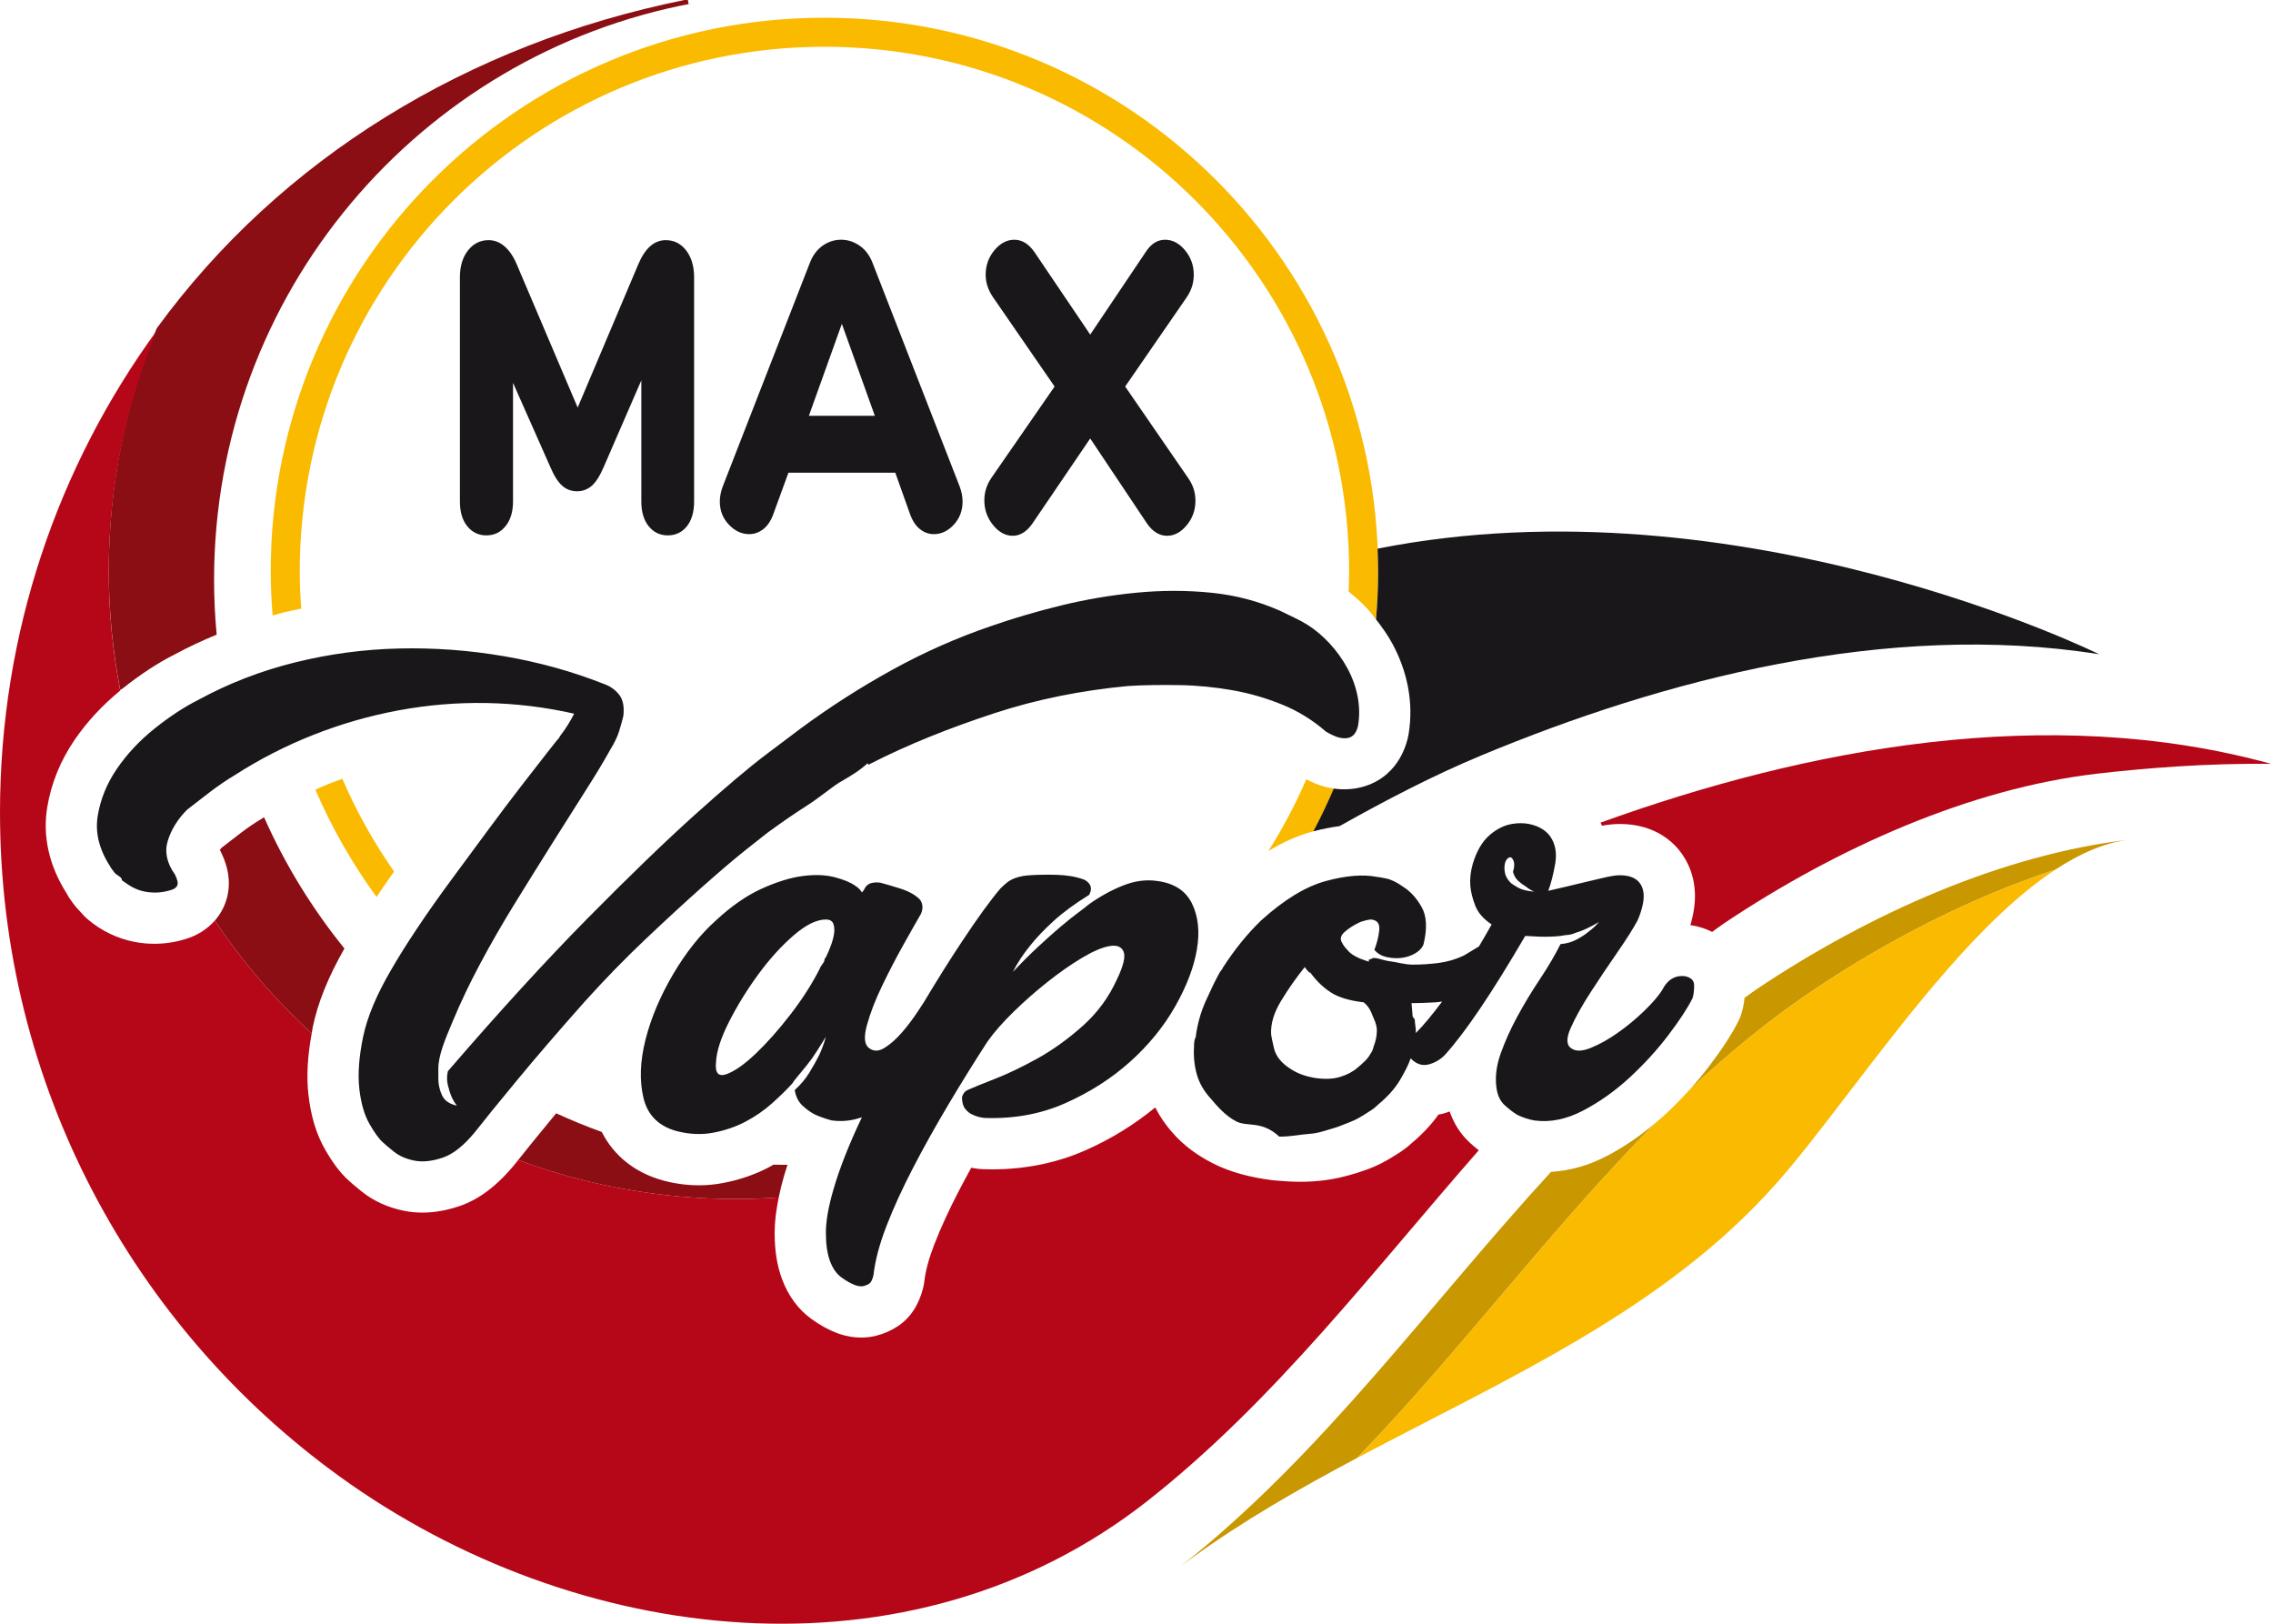 <?xml version="1.0" encoding="utf-8"?>
<!-- Generator: Adobe Illustrator 16.0.0, SVG Export Plug-In . SVG Version: 6.00 Build 0)  -->
<!DOCTYPE svg PUBLIC "-//W3C//DTD SVG 1.1//EN" "http://www.w3.org/Graphics/SVG/1.1/DTD/svg11.dtd">
<svg version="1.1" id="Ebene_1" xmlns="http://www.w3.org/2000/svg" xmlns:xlink="http://www.w3.org/1999/xlink" x="0px" y="0px"
	 width="280px" height="200px" viewBox="0 0 280 200" enable-background="new 0 0 280 200" xml:space="preserve">
<g>
	<g>
		<path fill="#F9BA00" d="M151.451,188.725c0.132-0.087,0.264-0.176,0.396-0.262C151.715,188.549,151.583,188.638,151.451,188.725z"
			/>
		<path fill="#F9BA00" d="M156.694,185.443c0.021-0.014,0.042-0.026,0.064-0.039C156.736,185.417,156.715,185.43,156.694,185.443z"
			/>
		<path fill="#F9BA00" d="M162.156,182.304c-0.111,0.062-0.223,0.123-0.334,0.185C161.934,182.427,162.045,182.365,162.156,182.304z
			"/>
	</g>
	<g>
		<path fill="#F9BA00" d="M34.814,75.467c0.758-0.188,1.525-0.341,2.29-0.501c-0.106-1.512-0.179-3.033-0.179-4.572
			c0-17.853,7.231-34,18.93-45.702C67.558,12.993,83.704,5.761,101.557,5.76c17.854,0.001,34,7.233,45.704,18.932
			c11.7,11.702,18.931,27.849,18.931,45.702c0,0.829-0.031,1.65-0.063,2.472c0.807,0.644,1.581,1.331,2.302,2.106
			c0.383,0.415,0.72,0.867,1.068,1.31c0.167-1.942,0.271-3.902,0.271-5.888c-0.001-37.673-30.538-68.21-68.211-68.211
			c-37.672,0.001-68.209,30.538-68.21,68.211c0,1.826,0.093,3.63,0.234,5.42C33.994,75.701,34.398,75.57,34.814,75.467z"/>
		<path fill="#F9BA00" d="M42.172,95.926c-0.431,0.157-0.865,0.307-1.291,0.475c-0.684,0.271-1.36,0.562-2.031,0.862
			c2.019,4.705,4.556,9.129,7.532,13.218c0.681-1.015,1.404-2.06,2.164-3.131C46.056,103.786,43.911,99.965,42.172,95.926z"/>
		<path fill="#F9BA00" d="M162.022,96.505c-0.377-0.157-0.745-0.333-1.106-0.517c-1.327,3.075-2.893,6.021-4.663,8.828
			c1.823-1.106,3.632-1.909,5.45-2.4c0.032-0.01,0.063-0.014,0.096-0.021c0.911-1.713,1.758-3.465,2.523-5.26
			C163.542,97.026,162.768,96.816,162.022,96.505z"/>
	</g>
</g>
<path fill="#1A171B" d="M169.697,67.577c0.038,0.936,0.071,1.872,0.071,2.817c0,1.989-0.095,3.954-0.263,5.899
	c0.742,0.942,1.434,1.924,2.013,2.985c0.913,1.674,1.559,3.458,1.916,5.301c0.379,1.955,0.406,3.931,0.081,5.879
	c-0.027,0.17-0.063,0.338-0.104,0.505c-0.453,1.801-1.316,3.269-2.563,4.364c-1.753,1.54-4.175,2.139-6.546,1.804
	c-0.768,1.795-1.604,3.554-2.518,5.266c1.132-0.302,2.196-0.498,3.229-0.644c5.742-3.217,11.531-6.237,17.454-8.702
	c22.29-9.281,49.925-16.628,76.122-12.466C258.59,80.585,214.345,58.741,169.697,67.577z"/>
<g>
	<path fill="#8A0E13" d="M96.584,144.826c0.125-0.437,0.281-0.9,0.43-1.358c-0.109,0-0.218,0.007-0.329,0.007
		c-0.471,0-0.946-0.012-1.419-0.022c-0.165,0.092-0.318,0.201-0.486,0.289c-1.764,0.931-3.708,1.599-5.776,1.984
		c-0.959,0.178-1.938,0.269-2.915,0.269c-1.427,0-2.884-0.191-4.33-0.569c-3.531-0.962-6.142-3.055-7.628-5.998
		c-1.911-0.689-3.784-1.459-5.617-2.301c-0.012,0.017-0.027,0.033-0.04,0.049c-2.165,2.622-3.718,4.533-4.643,5.709
		c8.366,3.102,17.412,4.801,26.857,4.801c1.762,0,3.506-0.074,5.238-0.191C96.104,146.645,96.311,145.768,96.584,144.826z"/>
	<path fill="#8A0E13" d="M15.121,84.793c2.155-1.722,4.313-3.134,6.418-4.198c1.66-0.901,3.388-1.696,5.15-2.427
		c-0.205-2.218-0.319-4.463-0.319-6.735c0-35.343,25.376-64.752,58.901-71.017c-0.024,0.004-0.05,0.008-0.075,0.012
		c-0.008,0.001-0.018,0.001-0.025,0.003c-0.018,0.004-0.032,0.006-0.05,0.009c-0.009,0.001-0.016,0.001-0.026,0.003
		c-0.017,0.002-0.036,0.005-0.052,0.009c-0.01,0.001-0.015,0.001-0.024,0.002c-0.018,0.002-0.035,0.005-0.052,0.008
		c-0.006,0.002-0.018,0.004-0.024,0.006c-0.018,0.003-0.035,0.005-0.054,0.008c-0.008,0.001-0.013,0.001-0.023,0.003
		c-0.017,0.002-0.039,0.006-0.058,0.009c-0.005,0.001-0.01-0.249-0.017-0.249C84.768,0.243,84.745,0,84.721,0
		c-0.003,0-0.001,0-0.004,0c-0.106,0-0.208,0-0.313,0C84.4,0,84.4,0,84.397,0c-0.024,0-0.049,0-0.074,0c-0.002,0,0,0-0.002,0
		C57.68,5.369,34.56,19.513,19.303,40.445c-3.802,9.137-5.903,19.297-5.903,29.807c0,5.018,0.495,9.989,1.408,14.74
		C14.915,84.904,15.012,84.88,15.121,84.793z"/>
	<path fill="#8A0E13" d="M38.536,126.482c0.615-2.992,1.907-6.163,3.893-9.652c-3.965-4.903-7.311-10.326-9.897-16.165
		c-0.065,0.042-0.134,0.08-0.199,0.122c-0.056,0.036-0.113,0.071-0.171,0.106c-0.813,0.488-1.625,1.039-2.413,1.637
		c-0.823,0.626-1.638,1.252-2.44,1.879c-0.083,0.094-0.157,0.186-0.225,0.277c0.041,0.073,0.078,0.146,0.112,0.215
		c0.333,0.672,0.591,1.367,0.768,2.063c0.596,2.413-0.014,4.732-1.501,6.428c3.419,5.098,7.431,9.762,11.934,13.902
		C38.444,127.021,38.478,126.762,38.536,126.482z"/>
</g>
<g>
	<path fill="#B60718" d="M181.017,140.708c-1.105-1.031-1.931-2.323-2.439-3.805c-0.24,0.089-0.483,0.169-0.731,0.243
		c-0.215,0.063-0.433,0.097-0.65,0.141c-0.855,1.201-1.909,2.34-3.165,3.4c-0.619,0.581-1.321,1.106-2.094,1.568
		c-1.165,0.76-2.341,1.359-3.496,1.781c-0.943,0.34-1.739,0.59-2.448,0.772c-1.352,0.377-2.788,0.614-4.273,0.707
		c-0.485,0.03-0.992,0.046-1.518,0.046c-0.921,0-1.903-0.048-2.926-0.144c-0.164-0.01-0.331-0.021-0.467-0.038
		c-2.892-0.363-5.276-1.026-7.288-2.032c-2.059-1.026-3.752-2.298-5.034-3.777c-0.898-0.986-1.613-2.051-2.181-3.166
		c-2.519,2.072-5.363,3.848-8.515,5.247c-3.544,1.578-7.444,2.381-11.581,2.381c-0.401,0-0.806-0.008-1.212-0.022
		c-0.177-0.007-0.354-0.021-0.529-0.042c-0.28-0.034-0.556-0.078-0.828-0.131c-0.536,0.974-1.053,1.938-1.547,2.889
		c-1.201,2.309-2.209,4.51-2.997,6.539c-0.675,1.739-1.087,3.26-1.228,4.523c-0.031,0.28-0.081,0.559-0.149,0.832
		c-0.524,2.1-1.57,3.69-3.111,4.725c-0.824,0.546-1.718,0.939-2.681,1.182c-0.626,0.154-1.229,0.226-1.838,0.226
		c-0.891,0-1.806-0.154-2.717-0.458c-0.077-0.026-0.155-0.055-0.23-0.083c-1.059-0.398-2.128-0.985-3.18-1.745
		c-1.643-1.191-2.863-2.852-3.64-4.944c-0.605-1.633-0.899-3.49-0.899-5.68c0-1.322,0.178-2.77,0.505-4.35
		c-1.732,0.117-3.476,0.191-5.238,0.191c-9.445,0-18.491-1.699-26.857-4.801c-0.083,0.105-0.168,0.215-0.241,0.308
		c-2.282,2.826-4.572,4.561-7.074,5.396c-1.542,0.514-3.048,0.773-4.48,0.773c-0.766,0-1.522-0.073-2.249-0.22
		c-2.003-0.4-3.763-1.198-5.228-2.373c-0.779-0.622-1.283-1.049-1.659-1.406c-0.978-0.885-1.888-2.087-2.848-3.76
		c-1.082-1.876-1.757-4.094-2.062-6.772c-0.254-2.256-0.109-4.737,0.403-7.535c-4.502-4.141-8.514-8.805-11.934-13.902
		c-0.904,1.03-2.131,1.83-3.613,2.275c-1.207,0.379-2.522,0.582-3.834,0.582h-0.001c-0.788,0-1.584-0.073-2.367-0.219
		c-2.183-0.413-4.151-1.358-5.862-2.813c-0.301-0.256-0.574-0.536-0.819-0.838c-0.355-0.355-0.677-0.725-0.962-1.107
		c-0.336-0.448-0.645-0.926-0.911-1.415c-2.065-3.316-2.853-6.906-2.277-10.403c0.483-2.957,1.625-5.768,3.394-8.35
		c1.52-2.217,3.408-4.243,5.598-6.043c-0.913-4.751-1.408-9.651-1.408-14.669c0-10.505,2.1-20.52,5.898-29.652
		C7.165,57.391,0,77.892,0,100.071c0,33.664,16.491,63.472,41.837,81.792c28.977,20.945,70.259,26.076,99.615,2.933
		c15.598-12.297,27.658-28.229,40.713-43.113C181.774,141.377,181.391,141.057,181.017,140.708z"/>
	<path fill="#B60718" d="M197.167,101.324c0.056,0.133,0.122,0.243,0.173,0.383c0.815-0.147,1.519-0.217,2.167-0.217
		c4.427,0,6.716,2.309,7.686,3.685c1.075,1.542,2.152,4.12,1.29,7.804c-0.072,0.321-0.157,0.648-0.257,0.979
		c0.104,0.013,0.21,0.027,0.313,0.044c0.86,0.146,1.647,0.422,2.368,0.78c0.499-0.349,0.977-0.721,1.485-1.061
		c13.957-9.338,30.359-16.625,45.979-18.43c5.768-0.666,13.439-1.304,21.408-1.202C252.29,86.501,222.426,92.195,197.167,101.324z"
		/>
</g>
<g>
	<path fill="#C99700" d="M197.944,142.383c-2.263,1.185-4.572,1.819-6.879,1.956c-15.027,16.351-28.091,34.76-45.616,48.579
		c0.021-0.019,0.047-0.037,0.071-0.056c0.011-0.008,0.021-0.016,0.033-0.022c0.011-0.012,0.026-0.021,0.039-0.031
		c0.014-0.011,0.026-0.019,0.039-0.028c0.011-0.01,0.021-0.018,0.032-0.025c0.016-0.011,0.028-0.021,0.043-0.032
		c0.012-0.007,0.02-0.014,0.03-0.021c0.015-0.012,0.028-0.023,0.044-0.032c0.009-0.01,0.017-0.015,0.025-0.021
		c0.016-0.012,0.033-0.023,0.049-0.035c0.001-0.001,0.005-0.004,0.006-0.005c0.061-0.045,0.122-0.091,0.184-0.135
		c0.007-0.006,0.015-0.011,0.02-0.017c0.018-0.012,0.033-0.023,0.05-0.035c0.006-0.005,0.019-0.015,0.025-0.019
		c0.015-0.012,0.03-0.023,0.046-0.034c0.011-0.008,0.019-0.014,0.028-0.021c0.017-0.012,0.03-0.023,0.044-0.033
		c0.01-0.008,0.02-0.014,0.03-0.021c0.014-0.011,0.028-0.023,0.044-0.034c0.008-0.005,0.016-0.012,0.025-0.017
		c0.026-0.02,0.051-0.04,0.078-0.06c0.015-0.009,0.025-0.019,0.04-0.028c0.01-0.008,0.021-0.016,0.032-0.023
		c0.016-0.011,0.029-0.021,0.042-0.032c0.011-0.006,0.021-0.016,0.031-0.022c0.016-0.012,0.031-0.021,0.048-0.033
		c0.009-0.007,0.018-0.014,0.027-0.02c0.017-0.013,0.035-0.026,0.052-0.04c0.007-0.005,0.015-0.009,0.021-0.015
		c0.025-0.017,0.047-0.033,0.07-0.051l0.003-0.003c6.39-4.634,13.31-8.587,20.387-12.347c12.81-13.243,23.858-28.287,36.825-41.328
		C202.114,139.863,200.084,141.262,197.944,142.383z"/>
	<path fill="#C99700" d="M216.387,121.844c-0.506,0.338-0.98,0.709-1.479,1.055c-0.084,0.72-0.209,1.407-0.418,2.04
		c-0.096,0.287-0.212,0.566-0.347,0.836c-0.781,1.566-1.957,3.378-3.593,5.537c-0.78,1.026-1.62,2.033-2.512,3.014
		c4.816-4.527,9.925-8.75,15.503-12.481c9.132-6.111,19.313-11.33,29.633-14.722c3.075-2.021,6.155-3.358,9.191-3.709
		C246.748,105.219,230.346,112.504,216.387,121.844z"/>
</g>
<path fill="#F9BA00" d="M253.175,107.122c-10.32,3.392-20.501,8.61-29.633,14.722c-5.578,3.731-10.687,7.954-15.503,12.481
	c-0.938,1.033-1.931,2.04-2.979,3.01c-0.341,0.314-0.696,0.608-1.046,0.907c-12.967,13.041-24.016,28.085-36.825,41.328
	c-0.063,0.034-0.127,0.07-0.192,0.105c18.467-9.822,38.007-18.278,51.869-33.965c2.614-2.957,5.538-6.761,8.687-10.873
	c7.669-10.017,16.661-21.859,25.708-27.77C253.231,107.086,253.203,107.104,253.175,107.122z"/>
<g>
	<path fill="#1A171B" d="M86.536,109.218c2.121-1.884,3.921-3.416,5.404-4.596c1.479-1.178,2.356-1.868,2.625-2.07
		c1.75-1.277,3.367-2.389,4.849-3.333c1.48-0.942,2.793-2.069,3.939-2.812c1.278-0.74,2.457-1.407,3.535-2.407h-0.101
		c0.133,0,0.202,0.253,0.202,0.185c4.982-2.558,10.134-4.569,15.454-6.32c5.318-1.75,10.808-2.823,16.464-3.363
		c2.02-0.134,4.14-0.148,6.363-0.116c2.222,0.036,4.394,0.255,6.515,0.625c2.121,0.371,4.174,0.968,6.161,1.775
		c1.985,0.809,3.788,1.924,5.403,3.338c0.337,0.202,0.708,0.39,1.111,0.557c0.403,0.169,0.808,0.254,1.213,0.254
		c0.403,0,0.74-0.117,1.011-0.353c0.267-0.236,0.469-0.622,0.605-1.161c0.201-1.213,0.184-2.425-0.05-3.636
		c-0.239-1.213-0.658-2.374-1.264-3.486c-0.605-1.11-1.331-2.121-2.171-3.029c-0.845-0.91-1.735-1.667-2.677-2.273
		c-0.54-0.337-1.096-0.64-1.667-0.91c-0.573-0.268-1.129-0.538-1.668-0.808c-2.692-1.212-5.555-1.97-8.584-2.273
		c-3.029-0.303-6.111-0.303-9.242,0c-3.131,0.303-6.212,0.826-9.242,1.566c-3.03,0.741-5.894,1.583-8.586,2.525
		c-4.175,1.415-8.249,3.217-12.221,5.403c-3.974,2.189-7.777,4.631-11.414,7.323c-0.54,0.404-1.903,1.432-4.091,3.081
		c-2.189,1.65-5.135,4.141-8.838,7.474c-3.704,3.334-8.115,7.594-13.232,12.778c-5.118,5.186-10.842,11.447-17.17,18.786
		c-0.136,0.605-0.136,1.179,0,1.718c0.134,0.54,0.268,0.977,0.404,1.313c0.202,0.472,0.437,0.875,0.707,1.211
		c-0.944-0.202-1.546-0.639-1.849-1.313c-0.304-0.671-0.436-1.347-0.436-2.02v-1.212c0-1.683,0.855-3.651,1.799-5.909
		c0.942-2.256,2.061-4.611,3.374-7.07c1.313-2.456,2.755-4.966,4.338-7.524c1.581-2.559,3.111-5.017,4.593-7.373
		c1.48-2.356,2.843-4.511,4.09-6.465c1.245-1.952,2.238-3.602,2.979-4.95c0.539-0.875,0.909-1.649,1.111-2.323
		c0.203-0.672,0.369-1.278,0.504-1.818c0.135-1.144-0.034-2.02-0.505-2.625c-0.471-0.607-1.077-1.043-1.817-1.313
		c-3.906-1.548-8.015-2.692-12.324-3.434c-4.31-0.741-8.636-1.061-12.979-0.96c-4.343,0.101-8.62,0.674-12.828,1.717
		c-4.209,1.045-8.166,2.576-11.868,4.596c-1.752,0.876-3.552,2.056-5.404,3.536c-1.853,1.481-3.401,3.131-4.646,4.95
		c-1.247,1.818-2.038,3.754-2.374,5.807c-0.338,2.055,0.167,4.125,1.515,6.212c0.134,0.27,0.367,0.54,0.569,0.809
		S15,108.041,15,108.31v0.101c1,0.742,1.787,1.213,2.865,1.414c1.076,0.202,2.123,0.136,3.2-0.201
		c0.672-0.202,0.927-0.572,0.792-1.112c-0.067-0.269-0.176-0.537-0.31-0.807c-1.01-1.415-1.302-2.813-0.863-4.192
		c0.438-1.379,1.226-2.643,2.372-3.789c0.942-0.739,1.901-1.479,2.878-2.222c0.975-0.741,1.968-1.415,2.979-2.02
		c3.03-1.952,6.245-3.601,9.646-4.95c3.4-1.346,6.902-2.355,10.504-3.029c3.602-0.672,7.222-0.975,10.858-0.91
		c3.636,0.068,7.238,0.505,10.807,1.313c-0.472,0.944-1.045,1.852-1.716,2.727c-0.068,0.068-0.102,0.136-0.102,0.202
		c-0.136,0.137-0.624,0.742-1.464,1.818c-0.843,1.079-1.903,2.442-3.182,4.091c-1.279,1.652-2.677,3.503-4.191,5.555
		c-1.515,2.056-3.03,4.108-4.545,6.162c-1.516,2.055-2.914,4.04-4.192,5.959c-1.28,1.92-2.323,3.586-3.131,5
		c-1.818,3.098-2.979,5.875-3.485,8.333c-0.504,2.459-0.657,4.58-0.454,6.364c0.202,1.783,0.622,3.23,1.262,4.342
		c0.639,1.112,1.195,1.868,1.667,2.273c0.202,0.202,0.639,0.57,1.313,1.11c0.673,0.539,1.516,0.909,2.525,1.111
		s2.171,0.084,3.485-0.354c1.313-0.439,2.677-1.532,4.09-3.282c0.942-1.213,2.609-3.266,5-6.161
		c2.389-2.896,5.202-6.162,8.434-9.799c2.424-2.692,4.914-5.252,7.474-7.676C82.074,113.259,84.414,111.104,86.536,109.218z"/>
	<path fill="#1A171B" d="M146.836,111.289c-0.776-1.581-2.208-2.508-4.293-2.778c-1.348-0.201-2.745-0.016-4.192,0.557
		c-1.448,0.572-2.878,1.362-4.292,2.373c-0.136,0.136-0.522,0.438-1.162,0.909c-0.641,0.472-1.398,1.078-2.273,1.817
		c-0.875,0.742-1.818,1.584-2.828,2.526c-1.01,0.943-2.02,1.953-3.03,3.029c0.538-1.076,1.245-2.153,2.121-3.232
		c0.74-0.941,1.7-1.952,2.879-3.029c1.177-1.076,2.642-2.155,4.394-3.232c0.336-0.605,0.303-1.111-0.101-1.516
		c-0.202-0.202-0.405-0.336-0.606-0.403c-0.944-0.336-2.038-0.521-3.282-0.556c-1.248-0.033-2.34-0.017-3.283,0.051
		c-1.146,0.066-2.055,0.337-2.727,0.808c-0.337,0.27-0.641,0.54-0.909,0.809c-1.212,1.413-2.812,3.62-4.797,6.615
		c-1.501,2.265-3.032,4.704-4.59,7.313c-0.241,0.372-0.49,0.755-0.763,1.171c-0.641,0.978-1.313,1.869-2.021,2.677
		c-0.707,0.809-1.414,1.431-2.121,1.869c-0.708,0.438-1.331,0.454-1.869,0.05c-0.606-0.404-0.708-1.347-0.303-2.828
		c0.403-1.48,1.025-3.096,1.868-4.849c0.841-1.75,1.733-3.467,2.677-5.151c0.942-1.682,1.649-2.929,2.121-3.737
		c0.202-0.469,0.235-0.908,0.101-1.312c-0.068-0.203-0.169-0.37-0.303-0.506c-0.541-0.538-1.349-0.976-2.425-1.313
		c-1.077-0.337-1.885-0.571-2.423-0.708c-0.606-0.065-1.078,0-1.415,0.202c-0.202,0.136-0.337,0.27-0.404,0.405
		c-0.136,0.269-0.27,0.472-0.404,0.605c-0.202-0.337-0.472-0.605-0.808-0.809c-0.54-0.404-1.381-0.757-2.525-1.061
		c-1.146-0.303-2.474-0.353-3.989-0.151c-1.516,0.202-3.199,0.724-5.05,1.565c-1.853,0.843-3.721,2.14-5.606,3.889
		c-1.954,1.752-3.722,3.974-5.303,6.666c-1.581,2.695-2.71,5.372-3.384,8.03c-0.672,2.661-0.757,5.051-0.252,7.171
		c0.504,2.121,1.868,3.486,4.09,4.092c1.548,0.403,3.046,0.471,4.495,0.201c1.447-0.27,2.778-0.725,3.989-1.363
		c1.213-0.64,2.306-1.396,3.283-2.272c0.975-0.874,1.801-1.682,2.475-2.424c0.066-0.135,0.269-0.405,0.606-0.809
		c0.336-0.404,0.723-0.874,1.162-1.414c0.437-0.538,0.858-1.126,1.262-1.768c0.404-0.64,0.773-1.229,1.111-1.767
		c-0.202,0.74-0.472,1.481-0.808,2.222c-0.337,0.674-0.741,1.397-1.212,2.171c-0.472,0.775-1.078,1.499-1.818,2.172
		c0.134,0.809,0.455,1.448,0.959,1.919c0.505,0.472,1.025,0.843,1.565,1.111c0.606,0.271,1.278,0.505,2.02,0.707
		c1.306,0.18,2.546,0.031,3.731-0.391c-1.59,3.348-2.78,6.352-3.529,8.977c-0.606,2.087-0.909,3.838-0.909,5.252
		c0,1.413,0.168,2.576,0.504,3.484c0.338,0.909,0.809,1.581,1.415,2.02s1.179,0.758,1.717,0.96c0.404,0.135,0.741,0.168,1.01,0.101
		c0.27-0.066,0.505-0.169,0.707-0.303c0.203-0.135,0.371-0.472,0.505-1.009c0.202-1.818,0.742-3.856,1.616-6.111
		c0.876-2.257,1.97-4.646,3.283-7.172s2.76-5.118,4.343-7.776c1.582-2.66,3.181-5.235,4.797-7.728
		c0.808-1.145,1.884-2.374,3.232-3.688c1.346-1.313,2.743-2.54,4.191-3.686c1.447-1.145,2.845-2.121,4.192-2.93
		c1.346-0.808,2.475-1.296,3.384-1.465c0.909-0.168,1.498,0.05,1.768,0.657c0.268,0.605,0,1.751-0.808,3.434
		c-1.01,2.223-2.424,4.142-4.243,5.758c-1.818,1.616-3.671,2.946-5.555,3.99c-1.886,1.044-3.603,1.867-5.151,2.474
		c-1.549,0.606-2.626,1.044-3.232,1.313c-0.404,0.136-0.674,0.37-0.808,0.706c-0.068,0.137-0.101,0.237-0.101,0.304
		c0,0.606,0.134,1.078,0.404,1.413c0.269,0.339,0.572,0.573,0.909,0.708c0.404,0.202,0.874,0.337,1.414,0.404
		c3.636,0.134,6.969-0.471,10-1.818c3.03-1.347,5.689-3.047,7.979-5.101c2.289-2.054,4.142-4.325,5.555-6.817
		c1.414-2.49,2.307-4.832,2.677-7.021C147.811,114.757,147.609,112.872,146.836,111.289z M102.747,114.977
		c-0.068,0.472-0.202,0.977-0.404,1.514c-0.202,0.54-0.405,1.011-0.606,1.414c-0.136,0.137-0.202,0.303-0.202,0.505l-0.404,0.606
		c-0.068,0.068-0.102,0.136-0.102,0.202c-0.944,1.887-2.156,3.787-3.636,5.707c-1.482,1.92-2.914,3.534-4.293,4.848
		c-1.381,1.313-2.576,2.156-3.585,2.526c-1.01,0.369-1.449-0.118-1.313-1.466c0.066-1.346,0.606-3.012,1.616-4.999
		c1.01-1.986,2.205-3.922,3.585-5.809c1.38-1.884,2.828-3.484,4.343-4.798c1.516-1.312,2.844-1.969,3.99-1.969
		c0.471,0,0.773,0.169,0.909,0.505C102.78,114.102,102.813,114.506,102.747,114.977z"/>
	<path fill="#1A171B" d="M207.487,120.228c-0.809-0.065-1.482,0.169-2.021,0.708c-0.27,0.27-0.505,0.605-0.706,1.009
		c-0.472,0.742-1.213,1.601-2.222,2.576c-1.01,0.978-2.089,1.869-3.232,2.677c-1.146,0.809-2.258,1.431-3.334,1.869
		c-1.077,0.438-1.886,0.454-2.424,0.05c-0.605-0.404-0.624-1.245-0.05-2.525c0.57-1.277,1.379-2.728,2.423-4.342
		c1.043-1.617,2.138-3.249,3.283-4.9c1.145-1.649,1.986-2.979,2.526-3.989c0.268-0.606,0.469-1.212,0.605-1.817
		c0.268-1.145,0.168-2.055-0.305-2.729c-0.472-0.672-1.312-1.009-2.524-1.009c-0.403,0-0.977,0.085-1.717,0.252
		c-0.742,0.169-1.532,0.354-2.373,0.556c-0.844,0.201-1.685,0.403-2.525,0.605c-0.843,0.203-1.566,0.371-2.172,0.506
		c0.337-0.874,0.621-1.986,0.859-3.333c0.233-1.347,0.016-2.491-0.658-3.435c-0.472-0.605-1.127-1.044-1.969-1.313
		c-0.843-0.268-1.751-0.318-2.727-0.151c-0.978,0.17-1.903,0.642-2.778,1.415c-0.876,0.774-1.55,1.936-2.02,3.484
		c-0.27,0.943-0.372,1.852-0.304,2.727c0.065,0.741,0.269,1.55,0.605,2.425s1.011,1.65,2.021,2.322
		c-0.523,0.941-1.042,1.834-1.559,2.704l-1.876,1.134c-1.009,0.473-2.054,0.775-3.13,0.91c-1.077,0.135-2.121,0.202-3.131,0.202
		s-1.937-0.308-2.778-0.408s-1.5-0.406-1.969-0.406h-0.103c-0.202,0-0.369,0.222-0.503,0.153c-0.068,0-0.103,0.196-0.103,0.33
		c-0.135-0.134-0.236-0.138-0.303-0.138c-1.011-0.336-1.734-0.709-2.172-1.181c-0.438-0.471-0.691-0.792-0.758-0.993
		c-0.337-0.471-0.236-0.936,0.304-1.406c0.538-0.471,1.178-0.871,1.919-1.207c0.605-0.202,1.044-0.301,1.313-0.301
		c0.739,0.066,1.075,0.488,1.01,1.262c-0.068,0.775-0.271,1.603-0.605,2.477c0.403,0.472,0.941,0.774,1.614,0.908
		c0.674,0.137,1.313,0.152,1.92,0.052c0.606-0.102,1.146-0.304,1.617-0.607c0.469-0.303,0.773-0.655,0.908-1.061
		c0.471-1.952,0.387-3.484-0.253-4.596c-0.64-1.11-1.397-1.935-2.272-2.475c-0.741-0.537-1.432-0.874-2.07-1.01
		c-0.641-0.134-1.027-0.201-1.161-0.201c-1.685-0.337-3.771-0.168-6.262,0.504c-2.493,0.674-5.151,2.29-7.98,4.849
		c-1.684,1.617-3.267,3.57-4.748,5.858c0,0.068-0.034,0.135-0.1,0.202c-0.136,0.136-0.27,0.338-0.403,0.605
		c-0.405,0.742-0.929,1.818-1.566,3.232c-0.639,1.414-1.061,2.93-1.263,4.546c-0.134,0.135-0.202,0.539-0.202,1.211
		c-0.066,1.146,0.05,2.258,0.354,3.334c0.302,1.077,0.893,2.088,1.767,3.03c0.739,0.876,1.783,2.092,3.131,2.766
		c1.347,0.671,3.096-0.145,5.253,1.855h0.1c1.348,0,2.56-0.275,3.637-0.341c1.077-0.067,2.087-0.458,3.03-0.726
		c0.538-0.137,1.178-0.449,1.919-0.717c0.739-0.271,1.516-0.729,2.323-1.267c0.471-0.269,0.876-0.601,1.213-0.938
		c1.144-0.942,2.02-1.933,2.625-2.943c0.607-1.009,1.044-1.891,1.313-2.632l0.042-0.087c0.023,0.028,0.031,0.056,0.058,0.082
		c0.674,0.674,1.414,0.891,2.224,0.654c0.807-0.234,1.48-0.656,2.019-1.262c1.212-1.347,2.627-3.216,4.243-5.606
		c1.616-2.39,3.467-5.369,5.555-8.938c0.202,0,0.521,0.017,0.96,0.05c0.437,0.035,0.908,0.051,1.414,0.051
		c0.505,0,0.992-0.016,1.464-0.051c0.471-0.033,0.841-0.084,1.11-0.151c0.405,0,0.842-0.101,1.313-0.303
		c0.741-0.203,1.684-0.64,2.829-1.313c-0.403,0.472-0.843,0.876-1.313,1.213c-0.403,0.337-0.894,0.655-1.464,0.959
		c-0.573,0.303-1.229,0.489-1.971,0.555c-0.674,1.349-1.515,2.777-2.524,4.293s-1.938,3.048-2.777,4.596
		c-0.843,1.55-1.532,3.081-2.071,4.596c-0.539,1.516-0.707,2.947-0.505,4.293c0.134,0.876,0.454,1.55,0.96,2.021
		c0.504,0.472,1.024,0.875,1.564,1.212c0.673,0.337,1.379,0.571,2.121,0.707c1.953,0.269,3.956-0.136,6.011-1.212
		c2.054-1.077,3.973-2.44,5.758-4.091c1.783-1.648,3.366-3.385,4.747-5.202c1.379-1.818,2.373-3.332,2.979-4.545
		c0.134-0.403,0.201-0.926,0.201-1.565S208.295,120.363,207.487,120.228z M169.51,127.904c-0.067,0.337-0.169,0.674-0.304,1.01
		c-0.066,0.338-0.202,0.641-0.403,0.91c-0.136,0.27-0.353,0.556-0.656,0.858s-0.623,0.59-0.959,0.858
		c-0.54,0.472-1.248,0.843-2.121,1.11c-0.877,0.27-1.954,0.303-3.232,0.101c-1.077-0.202-1.987-0.537-2.728-1.009
		c-1.213-0.741-1.937-1.616-2.172-2.627c-0.236-1.01-0.353-1.581-0.353-1.718c-0.068-1.277,0.335-2.641,1.212-4.09
		c0.873-1.446,1.851-2.844,2.929-4.191c0.335,0.472,0.571,0.706,0.708,0.706c0.739,1.011,1.58,1.818,2.524,2.426
		c0.941,0.605,2.289,1.009,4.04,1.211c0.403,0.338,0.708,0.741,0.909,1.212c0.202,0.473,0.369,0.876,0.505,1.213
		c0.134,0.403,0.202,0.74,0.202,1.01C169.611,127.232,169.576,127.567,169.51,127.904z M174.405,127.248
		c0.001-0.019,0.002-0.033,0.004-0.051c0.032-0.538-0.128-1.076-0.128-1.616c-0.068-0.134-0.281-0.303-0.281-0.505v-0.102
		l-0.123-1.414c0.74,0,1.788-0.032,2.968-0.101c0.254-0.015,0.552-0.067,0.805-0.098
		C176.477,124.927,175.425,126.223,174.405,127.248z M186.983,109.32c-0.472-0.27-0.776-0.471-0.909-0.607
		c-0.404-0.403-0.642-0.842-0.708-1.313c-0.068-0.469-0.05-0.857,0.051-1.161c0.101-0.303,0.253-0.505,0.455-0.605
		c0.202-0.102,0.369-0.016,0.505,0.253c0.201,0.337,0.201,0.843,0,1.514c0.135,0.472,0.353,0.843,0.656,1.111
		c0.303,0.271,0.621,0.505,0.96,0.707c0.335,0.27,0.672,0.472,1.009,0.606C188.127,109.758,187.453,109.589,186.983,109.32z"/>
</g>
<g>
	<path fill="#1A171B" d="M84.527,30.85c0.65,0.847,0.976,1.947,0.976,3.301v27.628c0,1.288-0.299,2.303-0.894,3.048
		c-0.597,0.746-1.382,1.117-2.357,1.117c-0.948,0-1.727-0.371-2.336-1.117c-0.609-0.745-0.914-1.76-0.914-3.048V46.848L74.37,57.514
		c-0.461,1.084-0.949,1.854-1.463,2.311c-0.515,0.456-1.124,0.686-1.828,0.686c-0.705,0-1.314-0.229-1.829-0.686
		c-0.515-0.458-1.002-1.227-1.463-2.311l-4.591-10.361v14.626c0,1.253-0.305,2.261-0.915,3.023s-1.401,1.142-2.376,1.142
		c-0.948,0-1.727-0.371-2.336-1.117c-0.61-0.745-0.915-1.76-0.915-3.048V34.151c0-1.354,0.332-2.454,0.996-3.301
		c0.664-0.847,1.51-1.27,2.54-1.27c0.731,0,1.395,0.262,1.991,0.788c0.596,0.524,1.097,1.278,1.503,2.26l7.477,17.573l7.435-17.573
		c0.84-2.032,1.977-3.047,3.413-3.047C83.037,29.58,83.877,30.003,84.527,30.85z"/>
	<path fill="#1A171B" d="M118.575,61.779c0,1.118-0.359,2.066-1.077,2.845c-0.718,0.78-1.538,1.168-2.458,1.168
		c-0.624,0-1.192-0.203-1.707-0.609c-0.515-0.407-0.921-1.016-1.219-1.829l-1.828-5.129H97.122l-1.869,5.129
		c-0.299,0.813-0.711,1.422-1.239,1.829c-0.528,0.406-1.104,0.609-1.727,0.609c-0.921,0-1.754-0.388-2.499-1.168
		c-0.745-0.779-1.117-1.727-1.117-2.845c0-0.609,0.122-1.234,0.366-1.878l10.726-27.527c0.352-0.914,0.874-1.616,1.564-2.108
		c0.691-0.49,1.456-0.737,2.296-0.737c0.813,0,1.57,0.247,2.275,0.737c0.705,0.492,1.233,1.194,1.585,2.108L118.209,59.9
		C118.453,60.544,118.575,61.169,118.575,61.779z M99.642,51.215h8.125l-4.063-11.326L99.642,51.215z"/>
	<path fill="#1A171B" d="M147.261,61.678c0,1.151-0.361,2.159-1.078,3.021c-0.718,0.864-1.523,1.295-2.417,1.295
		c-0.949,0-1.774-0.507-2.479-1.523l-6.989-10.463l-7.11,10.463c-0.705,1.016-1.518,1.523-2.438,1.523
		c-0.894,0-1.7-0.439-2.417-1.32c-0.718-0.881-1.077-1.896-1.077-3.048c0-0.982,0.284-1.896,0.853-2.742l7.801-11.274l-7.597-11.021
		c-0.597-0.881-0.894-1.794-0.894-2.742c0-1.151,0.358-2.159,1.077-3.022c0.717-0.863,1.537-1.295,2.458-1.295
		c0.948,0,1.773,0.509,2.479,1.524l6.866,10.158l6.826-10.158c0.65-1.016,1.449-1.524,2.397-1.524c0.921,0,1.74,0.433,2.458,1.295
		c0.717,0.864,1.076,1.872,1.076,3.022c0,0.982-0.283,1.897-0.852,2.742l-7.599,11.021l7.761,11.274
		C146.962,59.731,147.261,60.662,147.261,61.678z"/>
</g>
</svg>
